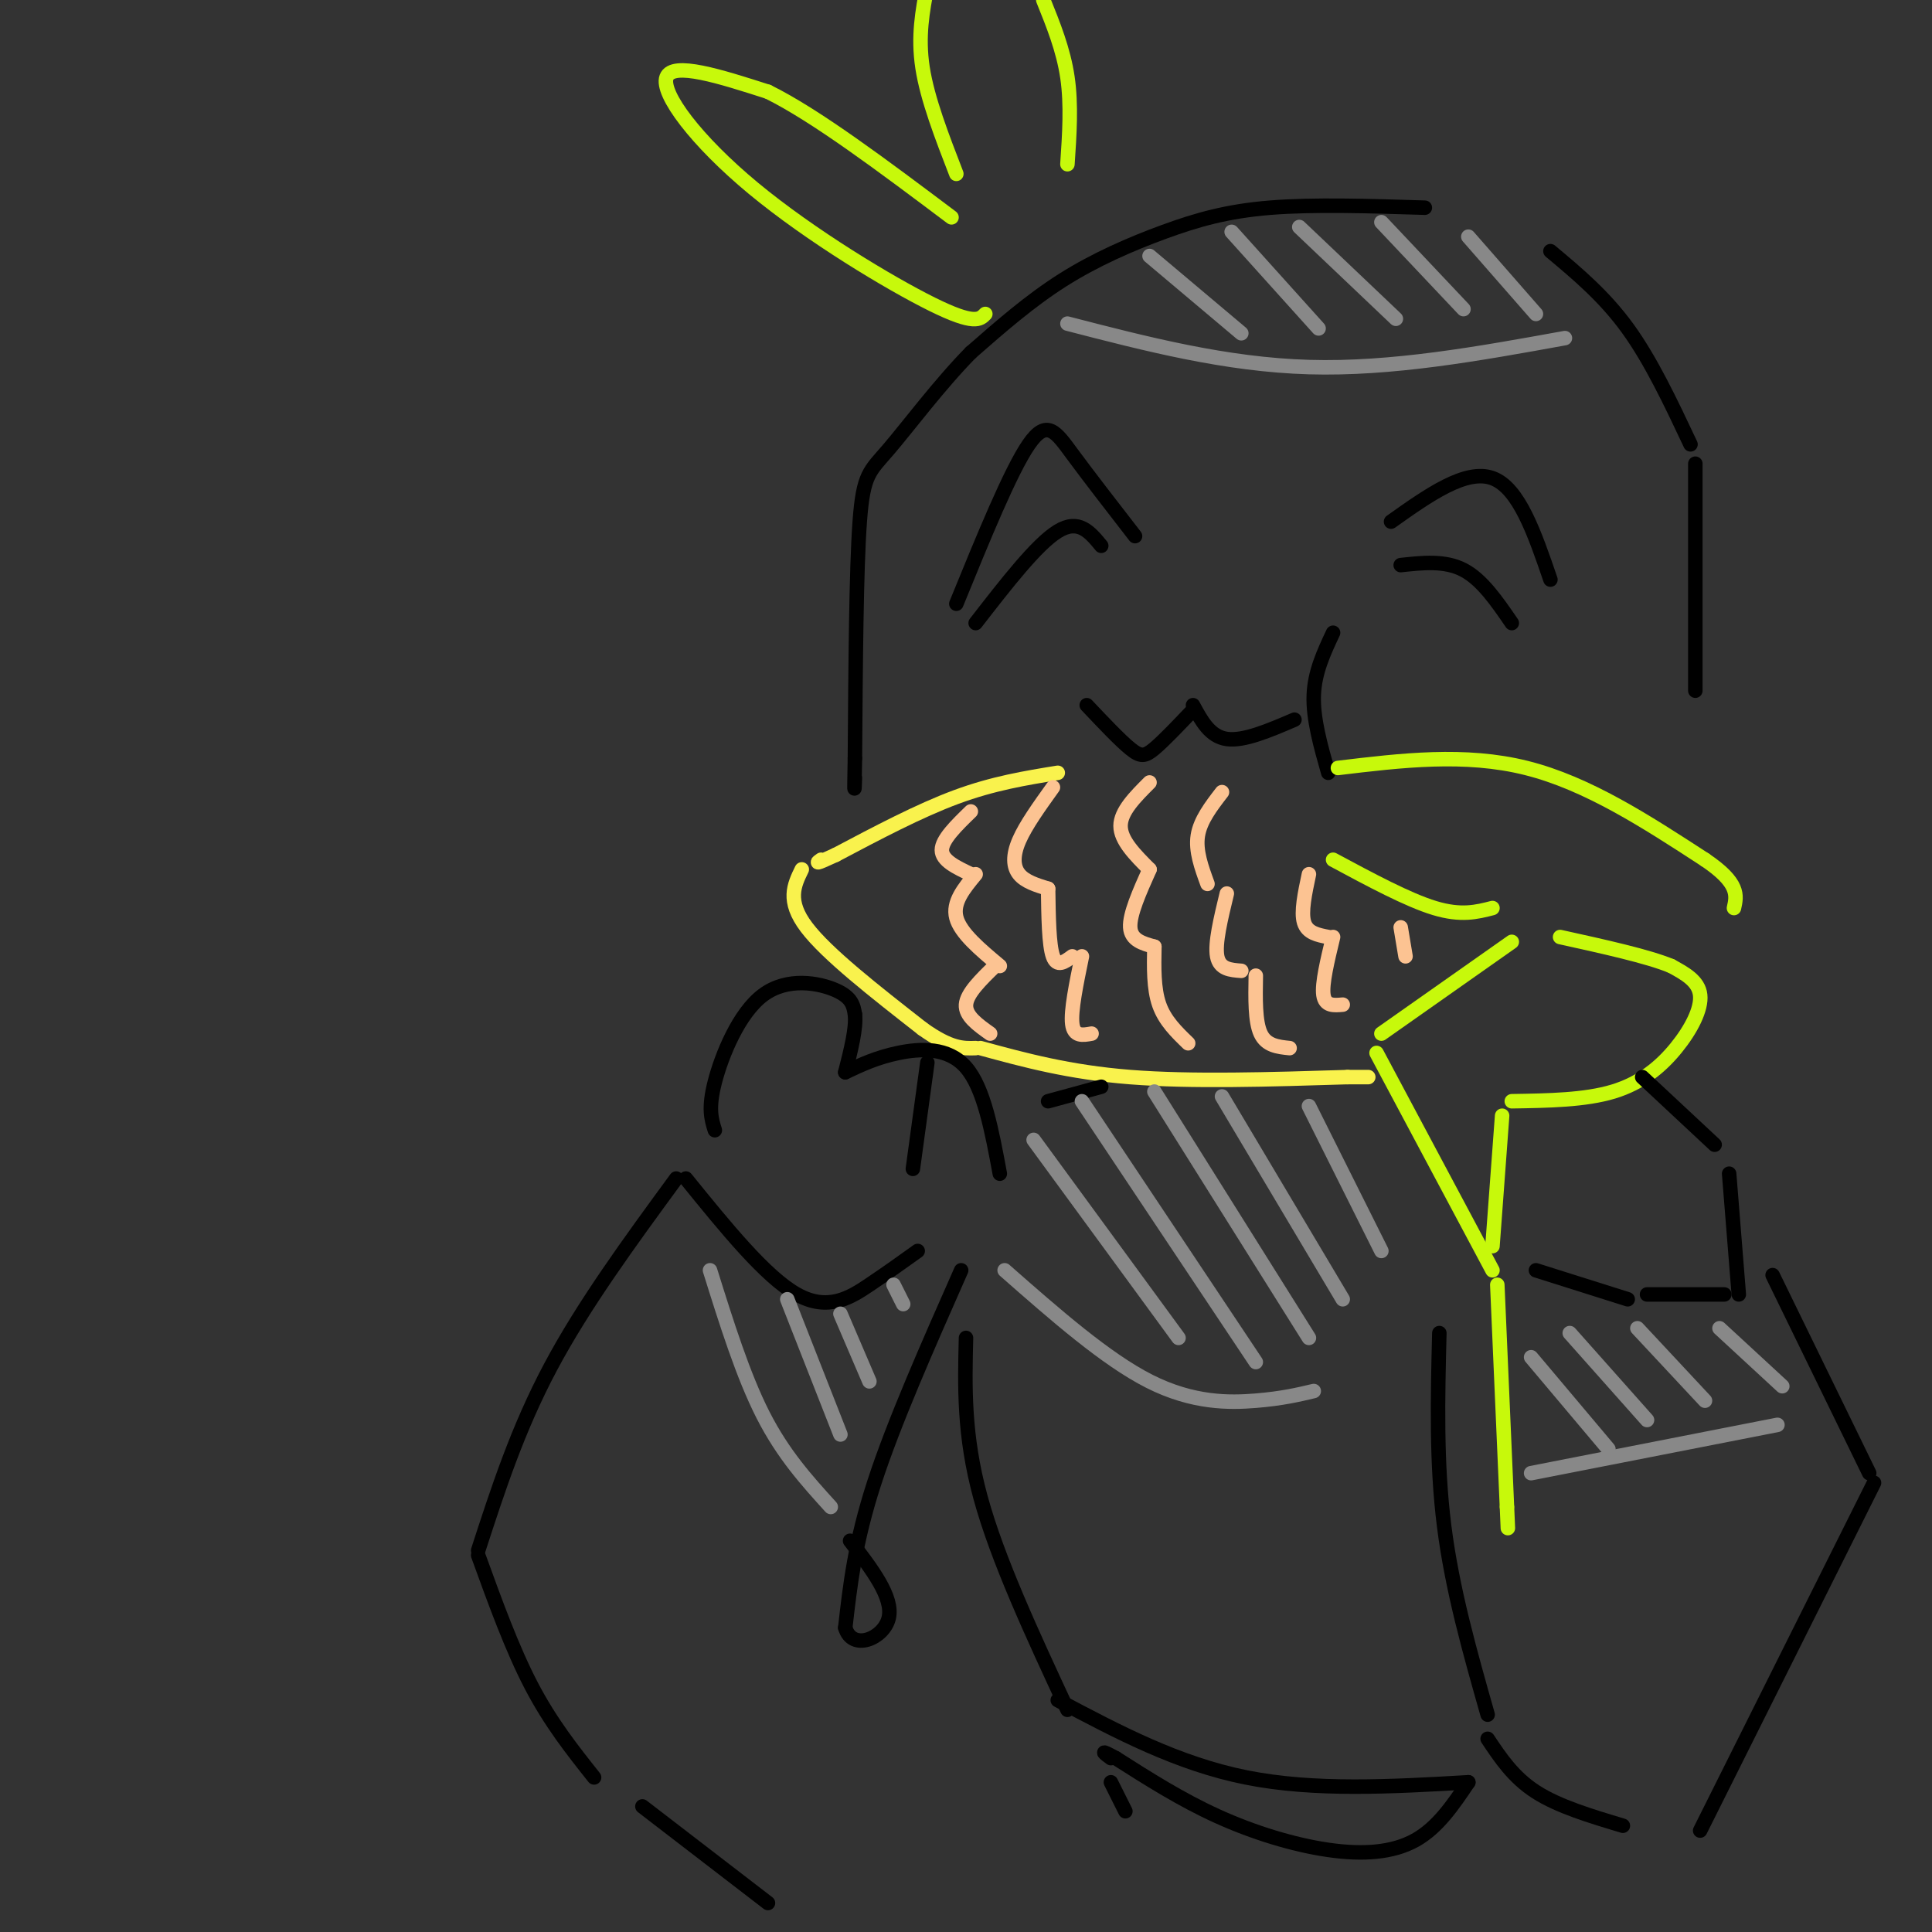 <svg viewBox='0 0 400 400' version='1.1' xmlns='http://www.w3.org/2000/svg' xmlns:xlink='http://www.w3.org/1999/xlink'><rect x="0" y="0" width="400" height="400" fill="#333333" stroke="none"/><g fill='none' stroke='rgb(0,0,0)' stroke-width='3' stroke-linecap='round' stroke-linejoin='round'><path d='M295,43c-11.548,-0.357 -23.095,-0.714 -32,0c-8.905,0.714 -15.167,2.500 -22,5c-6.833,2.500 -14.238,5.714 -21,10c-6.762,4.286 -12.881,9.643 -19,15'/><path d='M201,73c-6.440,6.536 -13.042,15.375 -17,20c-3.958,4.625 -5.274,5.036 -6,15c-0.726,9.964 -0.863,29.482 -1,49'/><path d='M177,157c-0.167,8.833 -0.083,6.417 0,4'/><path d='M225,146c3.422,3.622 6.844,7.244 9,9c2.156,1.756 3.044,1.644 5,0c1.956,-1.644 4.978,-4.822 8,-8'/><path d='M247,146c1.750,3.250 3.500,6.500 7,7c3.500,0.500 8.750,-1.750 14,-4'/><path d='M276,131c-1.917,4.083 -3.833,8.167 -4,13c-0.167,4.833 1.417,10.417 3,16'/><path d='M321,52c5.583,4.667 11.167,9.333 16,16c4.833,6.667 8.917,15.333 13,24'/><path d='M351,96c0.000,0.000 0.000,47.000 0,47'/></g>
<g fill='none' stroke='rgb(249,242,77)' stroke-width='3' stroke-linecap='round' stroke-linejoin='round'><path d='M219,160c-6.667,1.083 -13.333,2.167 -21,5c-7.667,2.833 -16.333,7.417 -25,12'/><path d='M173,177c-4.667,2.167 -3.833,1.583 -3,1'/><path d='M166,180c-1.583,3.250 -3.167,6.500 1,12c4.167,5.500 14.083,13.250 24,21'/><path d='M191,213c5.833,4.167 8.417,4.083 11,4'/><path d='M203,217c9.167,2.500 18.333,5.000 31,6c12.667,1.000 28.833,0.500 45,0'/><path d='M279,223c7.500,0.000 3.750,0.000 0,0'/></g>
<g fill='none' stroke='rgb(199,249,11)' stroke-width='3' stroke-linecap='round' stroke-linejoin='round'><path d='M313,195c0.000,0.000 -27.000,19.000 -27,19'/><path d='M285,218c0.000,0.000 24.000,45.000 24,45'/><path d='M310,266c0.000,0.000 2.000,46.000 2,46'/><path d='M312,312c0.333,7.667 0.167,3.833 0,0'/><path d='M309,258c0.000,0.000 2.000,-27.000 2,-27'/><path d='M313,228c7.589,-0.119 15.179,-0.238 21,-2c5.821,-1.762 9.875,-5.167 13,-9c3.125,-3.833 5.321,-8.095 5,-11c-0.321,-2.905 -3.161,-4.452 -6,-6'/><path d='M346,200c-4.833,-2.000 -13.917,-4.000 -23,-6'/><path d='M309,188c-3.250,0.833 -6.500,1.667 -12,0c-5.500,-1.667 -13.250,-5.833 -21,-10'/><path d='M277,159c13.167,-1.583 26.333,-3.167 39,0c12.667,3.167 24.833,11.083 37,19'/><path d='M353,178c7.167,4.833 6.583,7.417 6,10'/><path d='M204,65c-1.125,1.167 -2.250,2.333 -11,-2c-8.750,-4.333 -25.125,-14.167 -37,-24c-11.875,-9.833 -19.250,-19.667 -18,-23c1.250,-3.333 11.125,-0.167 21,3'/><path d='M159,19c9.833,4.833 23.917,15.417 38,26'/><path d='M198,36c-3.000,-7.750 -6.000,-15.500 -7,-22c-1.000,-6.500 0.000,-11.750 1,-17'/><path d='M216,0c2.083,5.167 4.167,10.333 5,16c0.833,5.667 0.417,11.833 0,18'/></g>
<g fill='none' stroke='rgb(0,0,0)' stroke-width='3' stroke-linecap='round' stroke-linejoin='round'><path d='M198,125c5.622,-13.778 11.244,-27.556 15,-33c3.756,-5.444 5.644,-2.556 9,2c3.356,4.556 8.178,10.778 13,17'/><path d='M202,129c6.333,-8.167 12.667,-16.333 17,-19c4.333,-2.667 6.667,0.167 9,3'/><path d='M288,108c7.750,-5.500 15.500,-11.000 21,-9c5.500,2.000 8.750,11.500 12,21'/><path d='M290,117c4.583,-0.500 9.167,-1.000 13,1c3.833,2.000 6.917,6.500 10,11'/><path d='M148,234c-0.708,-2.250 -1.417,-4.500 0,-10c1.417,-5.500 4.958,-14.250 10,-18c5.042,-3.750 11.583,-2.500 15,-1c3.417,1.500 3.708,3.250 4,5'/><path d='M177,210c0.333,2.833 -0.833,7.417 -2,12'/><path d='M175,222c3.244,-1.533 6.489,-3.067 11,-4c4.511,-0.933 10.289,-1.267 14,3c3.711,4.267 5.356,13.133 7,22'/><path d='M192,220c0.000,0.000 -3.000,22.000 -3,22'/><path d='M142,244c8.267,10.200 16.533,20.400 23,24c6.467,3.600 11.133,0.600 15,-2c3.867,-2.600 6.933,-4.800 10,-7'/><path d='M355,237c0.000,0.000 -15.000,-14.000 -15,-14'/><path d='M140,244c-9.583,13.083 -19.167,26.167 -26,39c-6.833,12.833 -10.917,25.417 -15,38'/><path d='M99,322c3.500,9.667 7.000,19.333 11,27c4.000,7.667 8.500,13.333 13,19'/><path d='M199,263c-7.000,15.833 -14.000,31.667 -18,44c-4.000,12.333 -5.000,21.167 -6,30'/><path d='M175,337c1.422,4.933 7.978,2.267 9,-2c1.022,-4.267 -3.489,-10.133 -8,-16'/><path d='M358,243c0.000,0.000 2.000,25.000 2,25'/><path d='M357,268c0.000,0.000 -16.000,0.000 -16,0'/><path d='M337,269c0.000,0.000 -19.000,-6.000 -19,-6'/><path d='M367,264c0.000,0.000 20.000,41.000 20,41'/><path d='M388,307c0.000,0.000 -36.000,72.000 -36,72'/><path d='M133,374c0.000,0.000 26.000,20.000 26,20'/><path d='M200,277c-0.250,10.083 -0.500,20.167 3,33c3.500,12.833 10.750,28.417 18,44'/><path d='M219,352c12.417,6.583 24.833,13.167 39,16c14.167,2.833 30.083,1.917 46,1'/><path d='M304,369c-3.173,4.708 -6.345,9.417 -11,12c-4.655,2.583 -10.792,3.042 -18,2c-7.208,-1.042 -15.488,-3.583 -23,-7c-7.512,-3.417 -14.256,-7.708 -21,-12'/><path d='M231,364c-3.667,-2.000 -2.333,-1.000 -1,0'/><path d='M230,369c0.000,0.000 3.000,6.000 3,6'/><path d='M298,276c-0.333,13.417 -0.667,26.833 1,40c1.667,13.167 5.333,26.083 9,39'/><path d='M308,360c2.667,4.000 5.333,8.000 10,11c4.667,3.000 11.333,5.000 18,7'/><path d='M228,225c0.000,0.000 -11.000,3.000 -11,3'/></g>
<g fill='none' stroke='rgb(252,195,146)' stroke-width='3' stroke-linecap='round' stroke-linejoin='round'><path d='M201,168c-3.000,2.917 -6.000,5.833 -6,8c0.000,2.167 3.000,3.583 6,5'/><path d='M202,181c-2.417,2.917 -4.833,5.833 -4,9c0.833,3.167 4.917,6.583 9,10'/><path d='M206,200c-2.917,2.833 -5.833,5.667 -6,8c-0.167,2.333 2.417,4.167 5,6'/><path d='M218,163c-2.822,3.933 -5.644,7.867 -7,11c-1.356,3.133 -1.244,5.467 0,7c1.244,1.533 3.622,2.267 6,3'/><path d='M217,184c0.083,5.833 0.167,11.667 1,14c0.833,2.333 2.417,1.167 4,0'/><path d='M224,198c-1.167,5.667 -2.333,11.333 -2,14c0.333,2.667 2.167,2.333 4,2'/><path d='M238,162c-3.000,3.000 -6.000,6.000 -6,9c0.000,3.000 3.000,6.000 6,9'/><path d='M238,180c-2.083,4.667 -4.167,9.333 -4,12c0.167,2.667 2.583,3.333 5,4'/><path d='M239,196c-0.083,4.333 -0.167,8.667 1,12c1.167,3.333 3.583,5.667 6,8'/><path d='M253,164c-2.250,2.917 -4.500,5.833 -5,9c-0.500,3.167 0.750,6.583 2,10'/><path d='M254,185c-1.250,5.167 -2.500,10.333 -2,13c0.500,2.667 2.750,2.833 5,3'/><path d='M260,202c-0.083,4.750 -0.167,9.500 1,12c1.167,2.500 3.583,2.750 6,3'/><path d='M271,181c-0.833,3.917 -1.667,7.833 -1,10c0.667,2.167 2.833,2.583 5,3'/><path d='M276,194c-1.167,4.833 -2.333,9.667 -2,12c0.333,2.333 2.167,2.167 4,2'/><path d='M290,192c0.000,0.000 1.000,6.000 1,6'/></g>
<g fill='none' stroke='rgb(136,136,136)' stroke-width='3' stroke-linecap='round' stroke-linejoin='round'><path d='M208,263c10.489,9.222 20.978,18.444 30,23c9.022,4.556 16.578,4.444 22,4c5.422,-0.444 8.711,-1.222 12,-2'/><path d='M214,236c0.000,0.000 30.000,41.000 30,41'/><path d='M224,228c0.000,0.000 36.000,54.000 36,54'/><path d='M239,226c0.000,0.000 32.000,51.000 32,51'/><path d='M253,227c0.000,0.000 25.000,42.000 25,42'/><path d='M271,229c0.000,0.000 15.000,30.000 15,30'/><path d='M221,67c16.417,4.250 32.833,8.500 50,9c17.167,0.500 35.083,-2.750 53,-6'/><path d='M238,53c0.000,0.000 19.000,16.000 19,16'/><path d='M255,48c0.000,0.000 18.000,20.000 18,20'/><path d='M269,47c0.000,0.000 20.000,19.000 20,19'/><path d='M286,46c0.000,0.000 17.000,18.000 17,18'/><path d='M304,49c0.000,0.000 14.000,16.000 14,16'/><path d='M147,263c3.417,10.917 6.833,21.833 11,30c4.167,8.167 9.083,13.583 14,19'/><path d='M163,269c0.000,0.000 11.000,28.000 11,28'/><path d='M174,272c0.000,0.000 6.000,14.000 6,14'/><path d='M185,266c0.000,0.000 2.000,4.000 2,4'/><path d='M317,305c0.000,0.000 51.000,-10.000 51,-10'/><path d='M317,281c0.000,0.000 16.000,19.000 16,19'/><path d='M325,276c0.000,0.000 16.000,18.000 16,18'/><path d='M339,275c0.000,0.000 14.000,15.000 14,15'/><path d='M356,275c0.000,0.000 13.000,12.000 13,12'/></g>
</svg>
